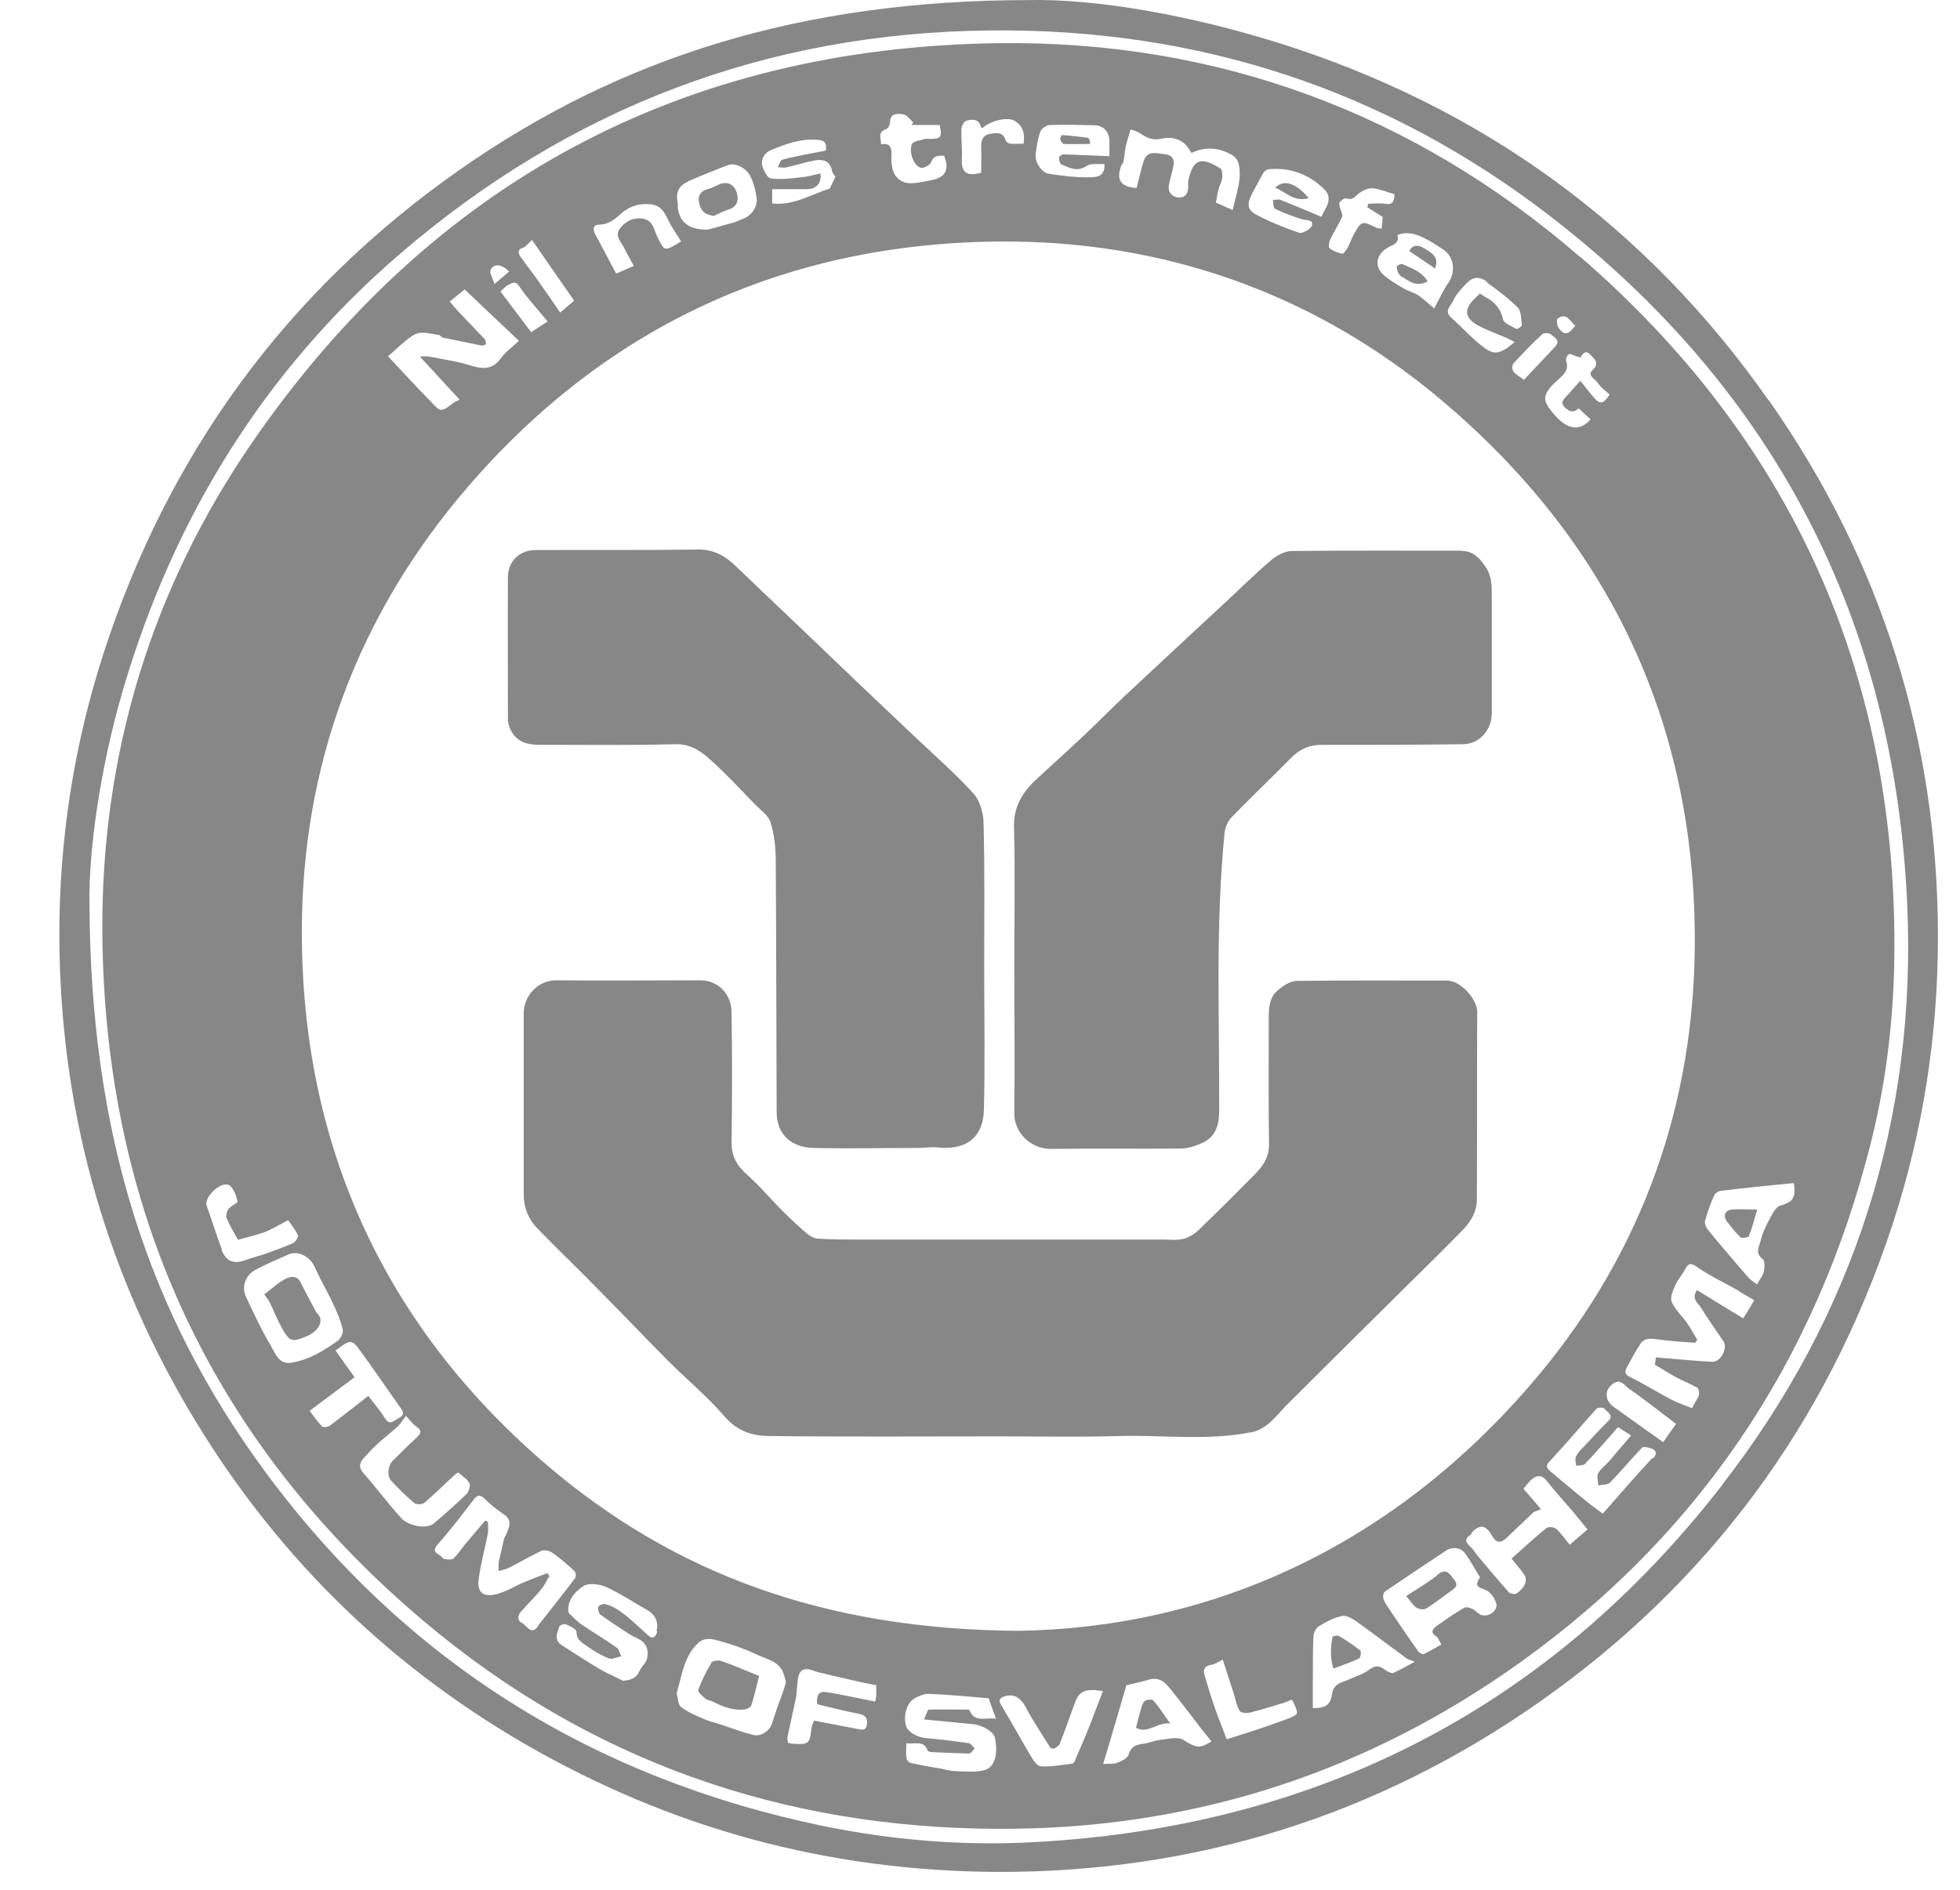 ﻿<svg width="28" height="27" viewBox="0 0 28 27" fill="none" xmlns="http://www.w3.org/2000/svg">
  <path d="M25.265 5.719C23.527 3.238 21.179 1.531 18.278 0.617C16.978 0.209 15.645 -0.02 14.686 0.001C11.444 0.006 8.858 0.817 6.553 2.435C4.09 4.164 2.399 6.488 1.474 9.35C1.053 10.659 0.844 12.009 0.848 13.386C0.857 15.781 1.462 18.033 2.672 20.101C3.856 22.123 5.467 23.742 7.507 24.922C9.591 26.125 11.828 26.732 14.243 26.745C17.085 26.753 19.667 25.942 21.976 24.328C24.417 22.62 26.109 20.322 27.038 17.489C27.472 16.16 27.685 14.787 27.685 13.386C27.685 10.578 26.876 8.008 25.269 5.719H25.265ZM24.605 21.214C22.125 24.413 18.815 26.103 14.763 26.32C13.749 26.375 12.739 26.29 11.746 26.086C8.462 25.402 5.786 23.733 3.792 21.032C2.118 18.763 1.291 16.21 1.278 12.902C1.266 12.192 1.419 11.003 1.76 9.847C2.48 7.397 3.775 5.294 5.722 3.62C8.142 1.543 10.95 0.464 14.154 0.435C17.123 0.405 19.807 1.284 22.146 3.089C25.363 5.57 27.067 8.887 27.246 12.923C27.383 15.981 26.488 18.785 24.605 21.21V21.214Z" fill="#878787"/>
  <path d="M22.573 3.672C20.208 1.62 17.392 0.575 14.26 0.617C9.748 0.677 6.165 2.605 3.605 6.318C2.16 8.416 1.445 10.782 1.462 13.322C1.491 17.29 3.021 20.607 6.067 23.173C8.419 25.152 11.171 26.12 14.252 26.129C16.902 26.142 19.322 25.398 21.495 23.907C24.221 22.034 25.955 19.46 26.744 16.257C26.961 15.374 27.059 14.469 27.063 13.56C27.08 9.58 25.572 6.263 22.573 3.667V3.672ZM22.585 5.095C22.662 4.967 22.717 5.069 22.764 5.116C22.811 5.162 22.824 5.218 22.76 5.277C22.662 5.366 22.785 5.409 22.82 5.464C22.862 5.532 22.939 5.583 22.994 5.638C22.896 5.787 22.854 5.787 22.734 5.638C22.683 5.574 22.632 5.511 22.577 5.439C22.487 5.54 22.428 5.604 22.368 5.672C22.321 5.723 22.291 5.766 22.364 5.829C22.432 5.889 22.483 5.897 22.551 5.834C22.611 5.889 22.666 5.94 22.722 5.991C22.534 6.212 22.33 6.084 22.176 5.889C22.057 5.74 21.997 5.655 22.257 5.426C22.342 5.349 22.419 5.286 22.372 5.154C22.364 5.128 22.389 5.069 22.415 5.061C22.44 5.048 22.483 5.082 22.517 5.09C22.543 5.099 22.585 5.111 22.59 5.103L22.585 5.095ZM22.249 4.555C22.381 4.453 22.428 4.593 22.504 4.653C22.436 4.738 22.368 4.827 22.27 4.691C22.244 4.657 22.232 4.572 22.249 4.559V4.555ZM22.027 4.776C22.053 4.755 22.129 4.755 22.155 4.776C22.198 4.818 22.3 4.861 22.219 4.95C22.074 5.107 21.925 5.26 21.771 5.426C21.716 5.383 21.661 5.358 21.622 5.311C21.601 5.286 21.597 5.213 21.622 5.192C21.755 5.048 21.887 4.908 22.031 4.776H22.027ZM21.243 4.037C21.397 4.147 21.55 4.262 21.682 4.394C21.733 4.445 21.729 4.559 21.742 4.644C21.742 4.661 21.678 4.708 21.661 4.699C21.593 4.661 21.486 4.619 21.473 4.564C21.439 4.406 21.35 4.309 21.213 4.241C21.192 4.228 21.171 4.211 21.141 4.194C21.128 4.207 21.12 4.219 21.111 4.224C20.885 4.423 20.907 4.559 21.188 4.687C21.299 4.738 21.409 4.78 21.52 4.827C21.558 4.844 21.597 4.865 21.639 4.886C21.431 5.061 21.35 5.082 21.184 4.954C21.022 4.831 20.885 4.674 20.732 4.538C20.621 4.44 20.732 4.364 20.762 4.292C20.8 4.207 20.873 4.13 20.941 4.058C21.039 3.952 21.128 3.943 21.247 4.028L21.243 4.037ZM19.961 3.357C20.144 3.289 20.293 3.37 20.438 3.451C20.498 3.485 20.557 3.527 20.617 3.565C20.77 3.663 20.8 3.88 20.694 4.037C20.617 4.143 20.566 4.266 20.489 4.406C20.404 4.338 20.336 4.27 20.255 4.215C20.187 4.173 20.106 4.156 20.038 4.113C19.944 4.058 19.854 4.003 19.773 3.935C19.599 3.786 19.684 3.595 19.871 3.514C19.956 3.476 19.982 3.442 19.965 3.361L19.961 3.357ZM19.147 2.988C19.143 2.954 19.122 2.911 19.139 2.89C19.16 2.86 19.211 2.826 19.236 2.835C19.322 2.864 19.356 2.809 19.407 2.767C19.462 2.724 19.543 2.686 19.607 2.69C19.714 2.699 19.816 2.746 19.922 2.775C19.918 2.903 19.876 2.928 19.782 2.911C19.705 2.898 19.624 2.911 19.543 2.911C19.543 2.928 19.535 2.945 19.535 2.962C19.599 3.005 19.667 3.047 19.752 3.098C19.752 3.136 19.744 3.196 19.739 3.264C19.709 3.264 19.684 3.264 19.667 3.255C19.454 3.153 19.45 3.153 19.343 3.344C19.309 3.404 19.288 3.472 19.254 3.536C19.232 3.57 19.194 3.629 19.177 3.625C19.113 3.612 19.045 3.587 18.994 3.548C18.977 3.536 18.985 3.459 19.002 3.425C19.053 3.315 19.122 3.209 19.173 3.098C19.185 3.073 19.16 3.03 19.156 3L19.147 2.988ZM17.886 2.767C17.941 2.669 17.992 2.567 18.048 2.469C18.061 2.448 18.095 2.423 18.12 2.418C18.427 2.389 18.695 2.486 18.917 2.703C19.015 2.797 18.985 2.907 18.921 3.009C18.904 3.034 18.896 3.06 18.879 3.098C18.678 3.013 18.487 2.932 18.291 2.856C18.261 2.843 18.218 2.856 18.184 2.86C18.193 2.903 18.188 2.971 18.214 2.983C18.338 3.043 18.465 3.09 18.597 3.132C18.657 3.153 18.764 3.128 18.742 3.221C18.73 3.268 18.61 3.34 18.563 3.327C18.35 3.255 18.142 3.17 17.941 3.064C17.814 2.996 17.814 2.903 17.886 2.771V2.767ZM16.037 2.342C16.067 2.27 16.062 2.185 16.079 2.104C16.096 2.028 16.122 1.951 16.152 1.849C16.199 1.866 16.25 1.879 16.288 1.905C16.382 1.968 16.463 2.011 16.591 1.981C16.706 1.955 16.838 1.968 16.936 2.066C16.97 2.1 16.991 2.142 17.021 2.185C17.221 2.091 17.409 2.108 17.592 2.21C17.703 2.27 17.707 2.376 17.711 2.478C17.711 2.542 17.703 2.605 17.69 2.665C17.669 2.767 17.639 2.873 17.609 3C17.515 2.958 17.439 2.924 17.37 2.894C17.383 2.826 17.392 2.763 17.409 2.699C17.422 2.648 17.451 2.601 17.46 2.55C17.464 2.503 17.46 2.427 17.439 2.41C17.353 2.359 17.251 2.295 17.162 2.304C17.051 2.317 17.012 2.44 16.983 2.546C16.97 2.584 16.974 2.631 16.974 2.673C16.974 2.754 16.94 2.818 16.855 2.822C16.748 2.822 16.684 2.75 16.697 2.652C16.714 2.554 16.748 2.461 16.765 2.363C16.782 2.266 16.736 2.21 16.633 2.202C16.523 2.193 16.39 2.142 16.339 2.3C16.297 2.427 16.271 2.559 16.237 2.686C16.003 2.673 15.935 2.559 16.028 2.342H16.037ZM14.793 2.223C14.806 2.108 14.823 1.989 14.861 1.883C14.878 1.837 14.95 1.786 15.002 1.786C15.215 1.777 15.428 1.786 15.641 1.79C15.764 1.794 15.845 1.883 15.849 2.006C15.849 2.087 15.849 2.172 15.849 2.232C15.611 2.223 15.398 2.21 15.189 2.206C15.168 2.206 15.129 2.236 15.129 2.253C15.129 2.287 15.142 2.342 15.164 2.35C15.278 2.397 15.385 2.461 15.521 2.372C15.581 2.329 15.683 2.35 15.777 2.342C15.794 2.533 15.641 2.533 15.568 2.533C15.372 2.537 15.172 2.512 14.98 2.482C14.886 2.469 14.784 2.321 14.797 2.223H14.793ZM13.732 1.862C13.732 1.815 13.766 1.735 13.8 1.726C13.877 1.705 13.975 1.688 14.009 1.803C14.009 1.815 14.022 1.824 14.03 1.832C14.162 1.718 14.397 1.667 14.495 1.726C14.601 1.79 14.648 1.892 14.622 2.053C14.559 2.053 14.499 2.057 14.439 2.053C14.414 2.053 14.371 2.028 14.367 2.006C14.328 1.875 14.226 1.9 14.141 1.913C14.043 1.93 14.013 2.002 14.017 2.1C14.022 2.227 14.017 2.35 14.017 2.469C13.796 2.525 13.732 2.457 13.741 2.266C13.749 2.13 13.728 1.994 13.736 1.858L13.732 1.862ZM12.658 1.845C12.684 1.837 12.714 1.786 12.714 1.752C12.714 1.611 12.824 1.624 12.905 1.633C12.957 1.641 12.999 1.709 13.046 1.747C13.037 1.76 13.033 1.773 13.025 1.786H13.425C13.459 1.96 13.447 1.981 13.293 1.985C13.268 1.985 13.242 1.981 13.216 1.985C13.152 2.006 13.046 2.015 13.029 2.057C12.978 2.172 13.055 2.368 13.152 2.397C13.191 2.41 13.28 2.363 13.297 2.325C13.336 2.223 13.404 2.219 13.489 2.227C13.566 2.431 13.506 2.537 13.297 2.576C13.208 2.593 13.118 2.614 13.025 2.618C12.867 2.622 12.765 2.529 12.743 2.372C12.735 2.321 12.731 2.27 12.735 2.219C12.739 2.117 12.722 2.036 12.586 2.062C12.586 1.972 12.535 1.883 12.662 1.845H12.658ZM11.001 2.151C11.218 2.057 11.44 1.977 11.683 1.998C11.764 2.006 11.815 2.023 11.798 2.151C11.717 2.168 11.623 2.185 11.534 2.202C11.41 2.227 11.291 2.249 11.171 2.283C11.146 2.291 11.133 2.35 11.112 2.389C11.15 2.389 11.193 2.401 11.227 2.393C11.367 2.363 11.504 2.317 11.644 2.291C11.764 2.27 11.862 2.304 11.887 2.444C11.891 2.474 11.917 2.499 11.934 2.525C11.908 2.58 11.883 2.635 11.853 2.695C11.589 2.775 11.342 2.941 11.031 2.907V2.703C11.197 2.703 11.359 2.703 11.521 2.703C11.661 2.703 11.738 2.622 11.721 2.478C11.627 2.499 11.538 2.525 11.444 2.533C11.299 2.55 11.154 2.567 11.014 2.55C10.967 2.546 10.916 2.448 10.894 2.384C10.86 2.283 10.92 2.185 11.001 2.151ZM9.834 2.588C10.021 2.508 10.209 2.431 10.4 2.359C10.502 2.321 10.66 2.397 10.72 2.52C10.767 2.614 10.796 2.724 10.809 2.83C10.826 2.958 10.732 3.085 10.609 3.128C10.566 3.145 10.524 3.166 10.481 3.179C10.332 3.221 10.183 3.26 10.111 3.281C9.838 3.285 9.71 3.17 9.684 2.975C9.684 2.945 9.684 2.915 9.68 2.886C9.65 2.746 9.701 2.648 9.834 2.593V2.588ZM8.56 3.209C8.687 3.209 8.768 3.145 8.862 3.06C8.956 2.975 9.079 2.915 9.22 2.915C9.395 2.915 9.459 2.962 9.54 3.132C9.591 3.243 9.663 3.34 9.731 3.451C9.714 3.459 9.697 3.468 9.68 3.48C9.484 3.595 9.493 3.582 9.39 3.383C9.344 3.289 9.331 3.145 9.182 3.124C9.037 3.102 8.922 3.17 8.849 3.276C8.781 3.378 8.879 3.463 8.922 3.553C8.964 3.638 9.011 3.718 9.054 3.799C8.947 3.846 8.871 3.88 8.803 3.909C8.696 3.71 8.598 3.523 8.5 3.34C8.462 3.264 8.479 3.209 8.564 3.209H8.56ZM7.465 3.544C7.507 3.527 7.541 3.485 7.601 3.429C7.801 3.718 7.997 4.003 8.202 4.296C8.129 4.355 8.074 4.406 8.002 4.466C7.904 4.321 7.806 4.177 7.703 4.033C7.618 3.909 7.524 3.795 7.439 3.672C7.409 3.629 7.38 3.574 7.465 3.54V3.544ZM7.422 4.096C7.537 4.266 7.678 4.415 7.823 4.593C7.742 4.644 7.669 4.695 7.588 4.746C7.439 4.551 7.299 4.36 7.149 4.164C7.196 4.126 7.222 4.088 7.26 4.071C7.32 4.041 7.367 4.007 7.426 4.101L7.422 4.096ZM7.005 3.858C7.056 3.761 7.162 3.769 7.273 3.88C7.213 3.931 7.154 3.982 7.064 4.058C7.039 3.977 6.988 3.897 7.009 3.858H7.005ZM5.944 4.772C6.025 4.729 6.157 4.772 6.263 4.784C6.285 4.784 6.302 4.814 6.323 4.823C6.51 4.861 6.694 4.899 6.881 4.937C6.902 4.937 6.941 4.925 6.941 4.916C6.941 4.891 6.936 4.857 6.919 4.84C6.809 4.721 6.694 4.606 6.583 4.487C6.527 4.432 6.481 4.372 6.425 4.309C6.51 4.241 6.583 4.181 6.638 4.135C6.894 4.381 7.145 4.615 7.414 4.869C7.324 4.954 7.222 5.027 7.154 5.12C7.013 5.315 6.847 5.26 6.664 5.205C6.519 5.162 6.37 5.141 6.221 5.111C6.152 5.099 6.084 5.082 5.999 5.095C6.187 5.298 6.37 5.498 6.566 5.71C6.523 5.732 6.498 5.74 6.476 5.757C6.302 5.889 6.297 5.893 6.157 5.74C5.965 5.545 5.782 5.345 5.543 5.09C5.68 4.976 5.799 4.844 5.944 4.767V4.772ZM3.17 17.85C3.089 17.646 3.03 17.434 2.953 17.23C2.91 17.111 3.136 16.886 3.264 16.928C3.302 16.941 3.332 16.997 3.353 17.039C3.375 17.077 3.379 17.124 3.396 17.175C3.349 17.209 3.294 17.234 3.26 17.281C3.238 17.311 3.226 17.37 3.238 17.404C3.277 17.502 3.332 17.591 3.4 17.714C3.515 17.68 3.652 17.651 3.779 17.604C3.89 17.561 3.992 17.498 4.099 17.442C4.107 17.442 4.12 17.434 4.12 17.438C4.167 17.506 4.222 17.574 4.257 17.651C4.265 17.672 4.222 17.74 4.193 17.757C4.065 17.816 3.933 17.863 3.801 17.91C3.707 17.944 3.609 17.965 3.519 17.999C3.345 18.067 3.234 18.029 3.166 17.859L3.17 17.85ZM3.877 19.239C3.737 19.01 3.626 18.764 3.511 18.521C3.447 18.381 3.511 18.211 3.656 18.139C3.809 18.058 3.967 17.99 4.124 17.922C4.261 17.863 4.431 17.956 4.495 18.101C4.572 18.271 4.666 18.436 4.747 18.602C4.806 18.725 4.862 18.857 4.896 18.989C4.908 19.035 4.87 19.125 4.827 19.154C4.631 19.294 4.427 19.422 4.188 19.464C3.988 19.515 3.937 19.341 3.873 19.235L3.877 19.239ZM4.7 20.373C4.678 20.39 4.619 20.395 4.602 20.382C4.533 20.31 4.474 20.225 4.423 20.157C4.653 19.983 4.862 19.83 5.066 19.677C4.964 19.537 4.874 19.413 4.793 19.294C4.845 19.261 4.891 19.222 4.942 19.192C5.04 19.137 5.092 19.227 5.13 19.277C5.334 19.554 5.522 19.834 5.722 20.114C5.773 20.182 5.773 20.225 5.692 20.263C5.628 20.293 5.569 20.378 5.496 20.259C5.432 20.152 5.347 20.059 5.262 19.944C5.062 20.097 4.883 20.242 4.7 20.378V20.373ZM5.726 21.682C5.539 21.478 5.373 21.253 5.19 21.044C5.079 20.921 5.198 20.832 5.249 20.777C5.373 20.628 5.535 20.514 5.68 20.382C5.722 20.344 5.752 20.288 5.799 20.229C5.867 20.301 5.901 20.352 5.948 20.382C6.037 20.441 6.012 20.484 5.948 20.543C5.833 20.649 5.722 20.76 5.611 20.87C5.539 20.942 5.526 21.087 5.59 21.159C5.692 21.27 5.803 21.376 5.918 21.474C5.948 21.499 6.029 21.495 6.059 21.474C6.208 21.346 6.348 21.21 6.493 21.074C6.51 21.057 6.544 21.036 6.549 21.04C6.604 21.087 6.677 21.134 6.706 21.193C6.723 21.231 6.698 21.316 6.664 21.346C6.51 21.495 6.353 21.635 6.191 21.771C6.097 21.847 5.841 21.809 5.726 21.686V21.682ZM7.691 23.228C7.588 23.377 7.529 23.224 7.46 23.19C7.384 23.151 7.392 23.079 7.448 23.02C7.541 22.913 7.644 22.816 7.733 22.705C7.78 22.65 7.81 22.582 7.848 22.518C7.84 22.506 7.831 22.489 7.818 22.476C7.708 22.518 7.593 22.561 7.482 22.608C7.345 22.667 7.213 22.752 7.069 22.782C6.894 22.82 6.813 22.739 6.838 22.561C6.868 22.34 6.928 22.123 6.971 21.902C6.979 21.852 6.971 21.796 6.971 21.745C6.958 21.737 6.945 21.733 6.932 21.724C6.834 21.843 6.732 21.958 6.634 22.077C6.583 22.14 6.536 22.213 6.476 22.268C6.451 22.289 6.391 22.281 6.344 22.272C6.323 22.272 6.31 22.238 6.289 22.225C6.195 22.174 6.187 22.136 6.268 22.047C6.442 21.852 6.604 21.639 6.762 21.431C6.817 21.359 6.855 21.346 6.928 21.418C7.009 21.499 7.103 21.571 7.201 21.639C7.328 21.728 7.269 21.826 7.23 21.928C7.222 21.945 7.205 21.962 7.201 21.983C7.175 22.098 7.149 22.208 7.124 22.323C7.12 22.353 7.124 22.387 7.124 22.446C7.184 22.429 7.23 22.421 7.273 22.399C7.422 22.323 7.571 22.234 7.725 22.162C7.767 22.14 7.848 22.153 7.887 22.183C8.002 22.259 8.104 22.353 8.206 22.446C8.227 22.463 8.232 22.527 8.215 22.548C8.082 22.727 7.942 22.901 7.806 23.075C7.767 23.126 7.725 23.173 7.686 23.228H7.691ZM9.39 23.308C9.373 23.372 9.335 23.436 9.258 23.364C9.194 23.308 9.135 23.249 9.071 23.194C8.994 23.126 8.918 23.058 8.832 23.003C8.777 22.964 8.709 22.935 8.645 22.918C8.615 22.909 8.551 22.939 8.547 22.96C8.538 22.994 8.555 23.054 8.581 23.071C8.713 23.168 8.854 23.258 8.99 23.347C9.041 23.381 9.105 23.402 9.156 23.436C9.267 23.504 9.284 23.678 9.199 23.78C9.173 23.81 9.148 23.848 9.131 23.882C9.088 23.98 9.007 24.005 8.901 24.014C8.781 23.954 8.662 23.903 8.547 23.835C8.368 23.729 8.198 23.614 8.023 23.504C7.912 23.432 7.959 23.33 7.989 23.241C7.997 23.219 8.061 23.194 8.082 23.207C8.142 23.232 8.232 23.274 8.236 23.313C8.236 23.44 8.33 23.478 8.406 23.534C8.5 23.597 8.598 23.657 8.7 23.695C8.747 23.712 8.815 23.674 8.875 23.665C8.854 23.623 8.845 23.563 8.807 23.538C8.645 23.423 8.47 23.321 8.304 23.207C8.24 23.164 8.189 23.105 8.134 23.054C8.121 23.041 8.117 23.015 8.117 22.994C8.121 22.837 8.232 22.727 8.338 22.659C8.415 22.612 8.568 22.633 8.662 22.676C8.862 22.765 9.045 22.892 9.237 22.998C9.356 23.062 9.416 23.177 9.378 23.304L9.39 23.308ZM11.223 24.052C11.193 24.166 11.146 24.277 11.107 24.387C11.078 24.468 11.056 24.549 11.027 24.63C10.988 24.736 10.869 24.816 10.758 24.787C10.605 24.748 10.456 24.693 10.306 24.642C10.221 24.613 10.132 24.596 10.051 24.557C9.94 24.511 9.821 24.46 9.727 24.387C9.684 24.353 9.684 24.26 9.667 24.188C9.744 23.937 9.765 23.674 9.97 23.478C10.068 23.385 10.183 23.419 10.277 23.444C10.46 23.495 10.643 23.559 10.813 23.64C10.954 23.708 11.137 23.733 11.197 23.92C11.21 23.963 11.231 24.014 11.223 24.052ZM12.513 24.247C12.513 24.273 12.505 24.294 12.501 24.311C12.258 24.264 12.028 24.209 11.793 24.175C11.691 24.158 11.661 24.239 11.674 24.349C11.87 24.396 12.066 24.447 12.266 24.485C12.351 24.502 12.394 24.536 12.386 24.63C12.377 24.732 12.313 24.715 12.249 24.702C12.049 24.663 11.845 24.625 11.627 24.583C11.614 24.617 11.597 24.655 11.593 24.693C11.568 24.914 11.551 24.927 11.338 24.914C11.312 24.914 11.286 24.906 11.257 24.901C11.257 24.872 11.244 24.846 11.248 24.825C11.286 24.634 11.333 24.443 11.372 24.252C11.384 24.179 11.384 24.107 11.393 24.035C11.406 23.856 11.478 23.81 11.644 23.878C11.7 23.899 11.764 23.907 11.823 23.924C11.989 23.963 12.155 24.001 12.322 24.039C12.386 24.052 12.445 24.065 12.518 24.077C12.518 24.141 12.518 24.196 12.518 24.247H12.513ZM14.073 25.288C13.941 25.326 13.792 25.309 13.651 25.305C13.583 25.305 13.519 25.284 13.451 25.271C13.302 25.245 13.152 25.22 13.003 25.186C12.982 25.182 12.952 25.139 12.948 25.114C12.94 25.05 12.948 24.986 12.948 24.906C13.063 24.927 13.195 24.855 13.251 25.008C13.255 25.02 13.285 25.033 13.306 25.033C13.485 25.041 13.664 25.05 13.843 25.054C13.868 25.054 13.898 25.008 13.924 24.982C13.898 24.957 13.873 24.91 13.843 24.906C13.638 24.876 13.434 24.85 13.225 24.833C13.106 24.821 12.969 24.748 12.944 24.659C12.901 24.515 12.952 24.328 13.067 24.264C13.131 24.23 13.208 24.196 13.276 24.201C13.562 24.213 13.843 24.239 14.124 24.264C14.158 24.366 14.188 24.447 14.23 24.557C14.077 24.532 13.924 24.617 13.851 24.438C13.851 24.434 13.838 24.426 13.83 24.426C13.643 24.426 13.455 24.421 13.268 24.426C13.251 24.426 13.233 24.494 13.199 24.566C13.455 24.591 13.677 24.613 13.898 24.634C14.034 24.646 14.192 24.74 14.213 24.825C14.26 25.046 14.218 25.241 14.073 25.288ZM15.56 24.672C15.492 24.842 15.419 25.008 15.347 25.173C15.342 25.186 15.321 25.199 15.308 25.199C15.164 25.216 15.019 25.245 14.874 25.237C14.818 25.237 14.759 25.148 14.725 25.088C14.58 24.846 14.448 24.6 14.303 24.362C14.26 24.294 14.281 24.26 14.345 24.239C14.477 24.192 14.575 24.252 14.644 24.375C14.75 24.574 14.874 24.765 14.997 24.957C15.006 24.974 15.044 24.991 15.057 24.982C15.087 24.969 15.125 24.944 15.138 24.918C15.219 24.715 15.287 24.511 15.364 24.307C15.419 24.158 15.526 24.12 15.756 24.162C15.688 24.341 15.624 24.506 15.56 24.672ZM16.906 24.859C16.821 24.808 16.684 24.846 16.569 24.859C16.488 24.867 16.412 24.906 16.331 24.914C16.224 24.927 16.156 24.957 16.122 25.071C16.105 25.122 16.024 25.16 15.96 25.186C15.913 25.207 15.854 25.195 15.76 25.203C15.875 24.816 15.982 24.455 16.092 24.077C16.199 24.052 16.301 24.031 16.403 24.001C16.591 23.941 16.672 24.073 16.765 24.188C16.902 24.358 17.034 24.532 17.166 24.706C17.213 24.765 17.26 24.821 17.306 24.88C17.132 24.991 17.089 24.969 16.91 24.863L16.906 24.859ZM18.406 24.553C18.235 24.617 18.065 24.676 17.895 24.732C17.767 24.774 17.639 24.812 17.524 24.85C17.46 24.676 17.404 24.545 17.358 24.409C17.302 24.252 17.255 24.094 17.209 23.937C17.183 23.852 17.209 23.801 17.311 23.784C17.362 23.776 17.404 23.742 17.468 23.712C17.52 23.869 17.571 24.031 17.622 24.188C17.652 24.277 17.664 24.37 17.711 24.447C17.728 24.472 17.809 24.481 17.856 24.468C18.001 24.434 18.146 24.387 18.286 24.345C18.303 24.341 18.316 24.336 18.333 24.332C18.376 24.315 18.457 24.281 18.457 24.285C18.491 24.345 18.525 24.413 18.529 24.477C18.529 24.498 18.453 24.536 18.406 24.553ZM19.901 23.907C19.901 23.907 19.841 23.895 19.816 23.878C19.692 23.784 19.65 23.788 19.526 23.878C19.458 23.924 19.373 23.95 19.296 23.984C19.232 24.014 19.16 24.031 19.104 24.069C19.07 24.094 19.036 24.145 19.032 24.188C19.011 24.349 18.947 24.409 18.755 24.404C18.755 24.247 18.755 24.094 18.755 23.937C18.755 23.75 18.755 23.563 18.764 23.377C18.764 23.326 18.802 23.262 18.84 23.236C18.942 23.173 19.053 23.113 19.173 23.088C19.232 23.075 19.322 23.126 19.381 23.168C19.624 23.343 19.863 23.525 20.101 23.699C20.118 23.712 20.148 23.716 20.212 23.742C20.089 23.81 19.995 23.861 19.901 23.903V23.907ZM21.375 22.956C21.367 23.028 21.269 23.1 21.166 23.075C21.115 23.062 21.081 23.007 21.03 22.986C20.996 22.969 20.945 22.956 20.919 22.969C20.783 23.049 20.651 23.139 20.523 23.232C20.476 23.266 20.421 23.321 20.515 23.377C20.544 23.393 20.553 23.436 20.591 23.495C20.51 23.542 20.43 23.589 20.344 23.631C20.327 23.64 20.28 23.619 20.263 23.597C20.118 23.393 19.978 23.185 19.837 22.977C19.807 22.93 19.773 22.884 19.761 22.833C19.752 22.803 19.765 22.748 19.79 22.735C20.08 22.54 20.37 22.344 20.66 22.153C20.749 22.094 20.873 22.111 20.932 22.196C21.005 22.298 21.064 22.408 21.132 22.518C21.132 22.527 21.145 22.535 21.145 22.535C21.03 22.693 21.171 22.68 21.256 22.735C21.32 22.777 21.384 22.884 21.38 22.956H21.375ZM22.423 22.068C22.355 21.983 22.3 21.907 22.232 21.843C22.202 21.818 22.125 21.809 22.095 21.83C21.925 21.966 21.767 22.115 21.593 22.268C21.657 22.349 21.729 22.425 21.784 22.514C21.806 22.548 21.797 22.612 21.776 22.65C21.75 22.697 21.708 22.739 21.661 22.769C21.635 22.782 21.576 22.769 21.558 22.752C21.405 22.582 21.256 22.404 21.111 22.23C21.073 22.183 21.043 22.132 20.996 22.089C20.932 22.03 20.924 21.983 21.005 21.932C21.017 21.924 21.022 21.902 21.03 21.89C21.145 21.775 21.226 21.788 21.311 21.936C21.371 22.043 21.431 22.055 21.52 21.975C21.648 21.856 21.776 21.728 21.904 21.609C21.925 21.592 21.955 21.588 22.014 21.563C21.925 21.456 21.848 21.367 21.763 21.27C21.806 21.223 21.844 21.163 21.895 21.125C21.959 21.078 22.027 21.07 22.091 21.151C22.21 21.304 22.342 21.448 22.466 21.592C22.534 21.673 22.598 21.754 22.679 21.852C22.598 21.919 22.517 21.992 22.428 22.068H22.423ZM23.604 20.832C23.369 21.083 23.148 21.342 22.896 21.626C22.82 21.567 22.739 21.512 22.662 21.448C22.487 21.308 22.317 21.163 22.146 21.019C22.087 20.968 22.078 20.934 22.146 20.87C22.372 20.628 22.585 20.373 22.807 20.127C22.828 20.106 22.913 20.106 22.922 20.127C22.952 20.178 23.067 20.212 22.973 20.305C22.854 20.424 22.739 20.547 22.624 20.671C22.581 20.713 22.538 20.76 22.513 20.811C22.496 20.845 22.513 20.896 22.517 20.942C22.56 20.934 22.615 20.942 22.641 20.917C22.764 20.79 22.884 20.649 23.003 20.518C23.041 20.475 23.075 20.433 23.114 20.39C23.177 20.429 23.229 20.463 23.301 20.509C23.195 20.633 23.092 20.756 22.986 20.879C22.935 20.938 22.866 20.985 22.832 21.049C22.807 21.096 22.832 21.163 22.832 21.223C22.888 21.21 22.969 21.219 23.003 21.18C23.16 21.019 23.301 20.845 23.459 20.683C23.48 20.662 23.57 20.683 23.612 20.705C23.663 20.734 23.672 20.773 23.616 20.836L23.604 20.832ZM23.757 20.603C23.514 20.429 23.284 20.267 23.054 20.102C22.918 20.004 22.918 19.851 23.054 19.762C23.148 19.698 23.207 19.791 23.263 19.834C23.493 19.995 23.714 20.169 23.944 20.344C23.885 20.429 23.825 20.509 23.761 20.603H23.757ZM24.358 17.442C24.392 17.319 24.434 17.2 24.485 17.086C24.498 17.052 24.545 17.018 24.584 17.014C24.933 16.971 25.282 16.937 25.627 16.903C25.657 17.12 25.614 17.171 25.431 17.226C25.372 17.243 25.325 17.332 25.291 17.396C25.235 17.498 25.18 17.608 25.154 17.719C25.133 17.803 25.065 17.905 25.184 17.99C25.214 18.016 25.21 18.109 25.197 18.169C25.184 18.224 25.142 18.275 25.099 18.352C25.052 18.313 25.001 18.284 24.963 18.237C24.771 18.016 24.579 17.791 24.396 17.566C24.37 17.536 24.349 17.476 24.358 17.442ZM24.848 18.453C24.916 18.492 24.98 18.53 25.061 18.577C25.014 18.657 24.963 18.742 24.903 18.836C24.677 18.7 24.464 18.568 24.243 18.432C24.153 18.56 24.264 18.619 24.306 18.691C24.404 18.857 24.52 19.01 24.622 19.167C24.686 19.265 24.579 19.46 24.464 19.456C24.238 19.447 24.017 19.422 23.791 19.405C23.748 19.405 23.71 19.396 23.655 19.392C23.65 19.439 23.646 19.473 23.642 19.498C23.744 19.558 23.834 19.617 23.927 19.668C24.03 19.724 24.14 19.766 24.243 19.825C24.268 19.838 24.281 19.906 24.268 19.94C24.251 19.991 24.209 20.034 24.174 20.119C24.076 20.08 23.974 20.046 23.881 20C23.68 19.893 23.488 19.774 23.284 19.672C23.203 19.634 23.212 19.587 23.241 19.537C23.301 19.422 23.365 19.307 23.437 19.197C23.497 19.108 23.591 19.125 23.689 19.137C23.863 19.163 24.042 19.171 24.217 19.184L24.247 19.142C24.196 19.061 24.153 18.976 24.098 18.899C24.025 18.797 23.927 18.708 23.881 18.598C23.855 18.534 23.902 18.432 23.936 18.356C23.97 18.279 24.03 18.215 24.068 18.143C24.115 18.058 24.14 18.029 24.243 18.101C24.43 18.233 24.643 18.33 24.843 18.445L24.848 18.453ZM24.209 13.658C24.162 15.981 23.365 18.058 21.844 19.808C19.854 22.102 17.298 23.258 14.55 23.3C11.798 23.283 9.625 22.493 7.78 20.904C5.471 18.916 4.312 16.342 4.312 13.314C4.312 10.927 5.113 8.781 6.681 6.959C8.662 4.657 11.218 3.485 14.239 3.451C16.599 3.425 18.764 4.181 20.579 5.706C23.037 7.771 24.272 10.442 24.209 13.658Z" fill="#878787"/>
  <path d="M20.672 14.01C19.956 14.01 19.245 14.006 18.529 14.014C18.436 14.014 18.333 14.082 18.257 14.146C18.142 14.239 18.125 14.38 18.125 14.52C18.125 15.132 18.12 15.739 18.129 16.351C18.129 16.533 18.048 16.652 17.933 16.771C17.664 17.043 17.396 17.311 17.119 17.578C17.059 17.633 16.978 17.684 16.902 17.701C16.812 17.723 16.714 17.71 16.616 17.71C15.172 17.71 13.723 17.71 12.279 17.71C12.083 17.71 11.887 17.71 11.691 17.697C11.64 17.697 11.58 17.667 11.538 17.633C11.414 17.527 11.295 17.417 11.18 17.302C11.009 17.132 10.856 16.945 10.677 16.788C10.528 16.656 10.447 16.52 10.451 16.312C10.46 15.696 10.46 15.085 10.451 14.469C10.451 14.218 10.277 14.006 10 14.006C9.314 14.006 8.632 14.014 7.946 14.006C7.678 14.006 7.482 14.235 7.482 14.473C7.482 15.34 7.482 16.206 7.482 17.068C7.482 17.26 7.55 17.421 7.678 17.553C7.959 17.841 8.249 18.118 8.53 18.406C8.871 18.75 9.207 19.103 9.552 19.451C9.821 19.719 10.115 19.961 10.358 20.246C10.537 20.45 10.754 20.517 10.992 20.517C12.092 20.53 13.191 20.522 14.29 20.522C14.857 20.522 15.419 20.535 15.986 20.517C16.625 20.5 17.264 20.59 17.899 20.458C17.975 20.441 18.056 20.394 18.12 20.343C18.21 20.267 18.286 20.174 18.367 20.088C18.81 19.647 19.258 19.201 19.705 18.759C20.093 18.372 20.489 17.99 20.872 17.599C20.996 17.476 21.098 17.323 21.098 17.145C21.103 16.249 21.098 15.352 21.103 14.46C21.103 14.274 20.868 14.01 20.672 14.01Z" fill="#878787"/>
  <path d="M9.655 10.633C9.876 10.629 10.025 10.743 10.162 10.867C10.379 11.062 10.575 11.274 10.775 11.482C10.856 11.567 10.971 11.644 11.005 11.742C11.061 11.916 11.082 12.107 11.082 12.294C11.09 13.492 11.09 14.69 11.095 15.887C11.095 16.223 11.32 16.393 11.614 16.401C12.117 16.414 12.624 16.401 13.127 16.401C13.212 16.401 13.297 16.384 13.378 16.393C13.779 16.439 14.047 16.274 14.056 15.849C14.073 15.174 14.06 14.494 14.06 13.814C14.06 13.131 14.069 12.451 14.051 11.767C14.051 11.623 14 11.44 13.907 11.338C13.655 11.058 13.37 10.811 13.101 10.556C12.735 10.208 12.368 9.864 12.006 9.516C11.759 9.282 11.516 9.044 11.269 8.811C11.018 8.573 10.767 8.335 10.52 8.097C10.362 7.944 10.2 7.846 9.961 7.851C9.19 7.863 8.423 7.855 7.652 7.859C7.422 7.859 7.256 8.016 7.256 8.25C7.252 8.93 7.256 9.605 7.256 10.285C7.256 10.336 7.277 10.391 7.299 10.438C7.384 10.595 7.524 10.641 7.695 10.641C8.347 10.641 8.994 10.65 9.646 10.633H9.655Z" fill="#878787"/>
  <path d="M20.885 7.868C20.076 7.868 19.271 7.864 18.461 7.872C18.359 7.872 18.244 7.932 18.163 8C17.933 8.195 17.715 8.412 17.49 8.62C17.017 9.058 16.548 9.495 16.075 9.937C15.875 10.124 15.683 10.319 15.487 10.506C15.266 10.714 15.04 10.918 14.814 11.126C14.61 11.313 14.477 11.521 14.486 11.819C14.503 12.481 14.49 13.148 14.49 13.815C14.49 14.512 14.499 15.204 14.49 15.901C14.486 16.194 14.733 16.415 15.014 16.415C15.628 16.406 16.246 16.415 16.863 16.41C16.974 16.41 17.098 16.368 17.2 16.317C17.379 16.223 17.417 16.058 17.417 15.858C17.422 14.537 17.362 13.216 17.494 11.899C17.503 11.823 17.537 11.738 17.588 11.683C17.873 11.39 18.171 11.105 18.457 10.816C18.576 10.697 18.712 10.642 18.883 10.642C19.556 10.642 20.225 10.642 20.898 10.633C21.132 10.633 21.311 10.43 21.311 10.192C21.311 9.635 21.311 9.075 21.311 8.518C21.311 8.378 21.311 8.238 21.235 8.119C21.154 7.991 21.056 7.872 20.885 7.872V7.868Z" fill="#878787"/>
  <path d="M10.162 23.758C10.089 23.882 10.025 24.009 9.974 24.145C9.966 24.175 10.038 24.235 10.081 24.273C10.098 24.29 10.136 24.29 10.162 24.302C10.315 24.379 10.469 24.447 10.644 24.422C10.678 24.417 10.725 24.392 10.733 24.366C10.776 24.23 10.81 24.09 10.844 23.945C10.635 23.86 10.469 23.788 10.298 23.729C10.26 23.716 10.175 23.729 10.158 23.758H10.162Z" fill="#878787"/>
  <path d="M20.536 22.502C20.4 22.612 20.246 22.701 20.089 22.803C20.153 22.88 20.187 22.939 20.234 22.969C20.272 22.991 20.34 23.003 20.374 22.982C20.502 22.901 20.626 22.803 20.75 22.714C20.801 22.676 20.831 22.642 20.775 22.57C20.707 22.485 20.664 22.395 20.532 22.502H20.536Z" fill="#878787"/>
  <path d="M4.504 18.721C4.432 18.589 4.359 18.453 4.291 18.317C4.24 18.215 4.142 18.241 4.082 18.27C3.971 18.326 3.882 18.415 3.775 18.492C3.809 18.543 3.831 18.568 3.848 18.598C3.912 18.73 3.967 18.866 4.035 18.989C4.138 19.168 4.172 19.176 4.364 19.099C4.513 19.04 4.602 18.93 4.573 18.827C4.56 18.789 4.521 18.759 4.5 18.721H4.504Z" fill="#878787"/>
  <path d="M16.344 24.311C16.305 24.366 16.297 24.438 16.275 24.506C16.258 24.561 16.246 24.621 16.229 24.685C16.395 24.782 16.527 24.6 16.718 24.625C16.625 24.494 16.557 24.387 16.476 24.294C16.459 24.273 16.361 24.285 16.344 24.311Z" fill="#878787"/>
  <path d="M24.86 17.676C24.882 17.697 24.975 17.68 24.984 17.663C25.031 17.544 25.061 17.421 25.103 17.281C24.954 17.281 24.848 17.273 24.745 17.281C24.643 17.29 24.609 17.37 24.673 17.455C24.733 17.532 24.792 17.612 24.865 17.676H24.86Z" fill="#878787"/>
  <path d="M19.117 23.368C19.117 23.368 19.041 23.372 19.036 23.385C19.006 23.538 19.002 23.691 19.049 23.84C19.181 23.789 19.3 23.75 19.415 23.695C19.437 23.687 19.45 23.593 19.433 23.581C19.334 23.504 19.228 23.432 19.117 23.368Z" fill="#878787"/>
  <path d="M10.204 3.081C10.272 3.052 10.341 3.013 10.413 2.992C10.541 2.95 10.554 2.852 10.524 2.75C10.49 2.648 10.413 2.589 10.294 2.627C10.234 2.648 10.179 2.686 10.119 2.699C10.021 2.72 9.97 2.788 9.983 2.873C10.004 3.018 10.072 3.069 10.204 3.086V3.081Z" fill="#878787"/>
  <path d="M18.695 2.83C18.512 2.61 18.337 2.559 18.218 2.682C18.367 2.741 18.487 2.894 18.695 2.83Z" fill="#878787"/>
  <path d="M20.038 3.96C20.144 4.028 20.246 4.104 20.395 4.02C20.306 3.875 20.165 3.833 20.033 3.773C20.016 3.765 19.961 3.79 19.956 3.807C19.948 3.837 19.965 3.875 19.978 3.905C19.991 3.926 20.012 3.947 20.033 3.96H20.038Z" fill="#878787"/>
  <path d="M20.34 3.544C20.246 3.49 20.177 3.504 20.131 3.586C20.25 3.667 20.37 3.748 20.502 3.837C20.544 3.697 20.515 3.646 20.34 3.544Z" fill="#878787"/>
  <path d="M15.185 2.057C15.313 2.061 15.436 2.057 15.572 2.057C15.572 2.027 15.572 2.015 15.568 2.002C15.56 1.989 15.547 1.968 15.538 1.968C15.415 1.951 15.291 1.938 15.172 1.93C15.163 1.93 15.142 1.972 15.146 1.989C15.151 2.015 15.176 2.049 15.193 2.053L15.185 2.057Z" fill="#878787"/>
</svg>
